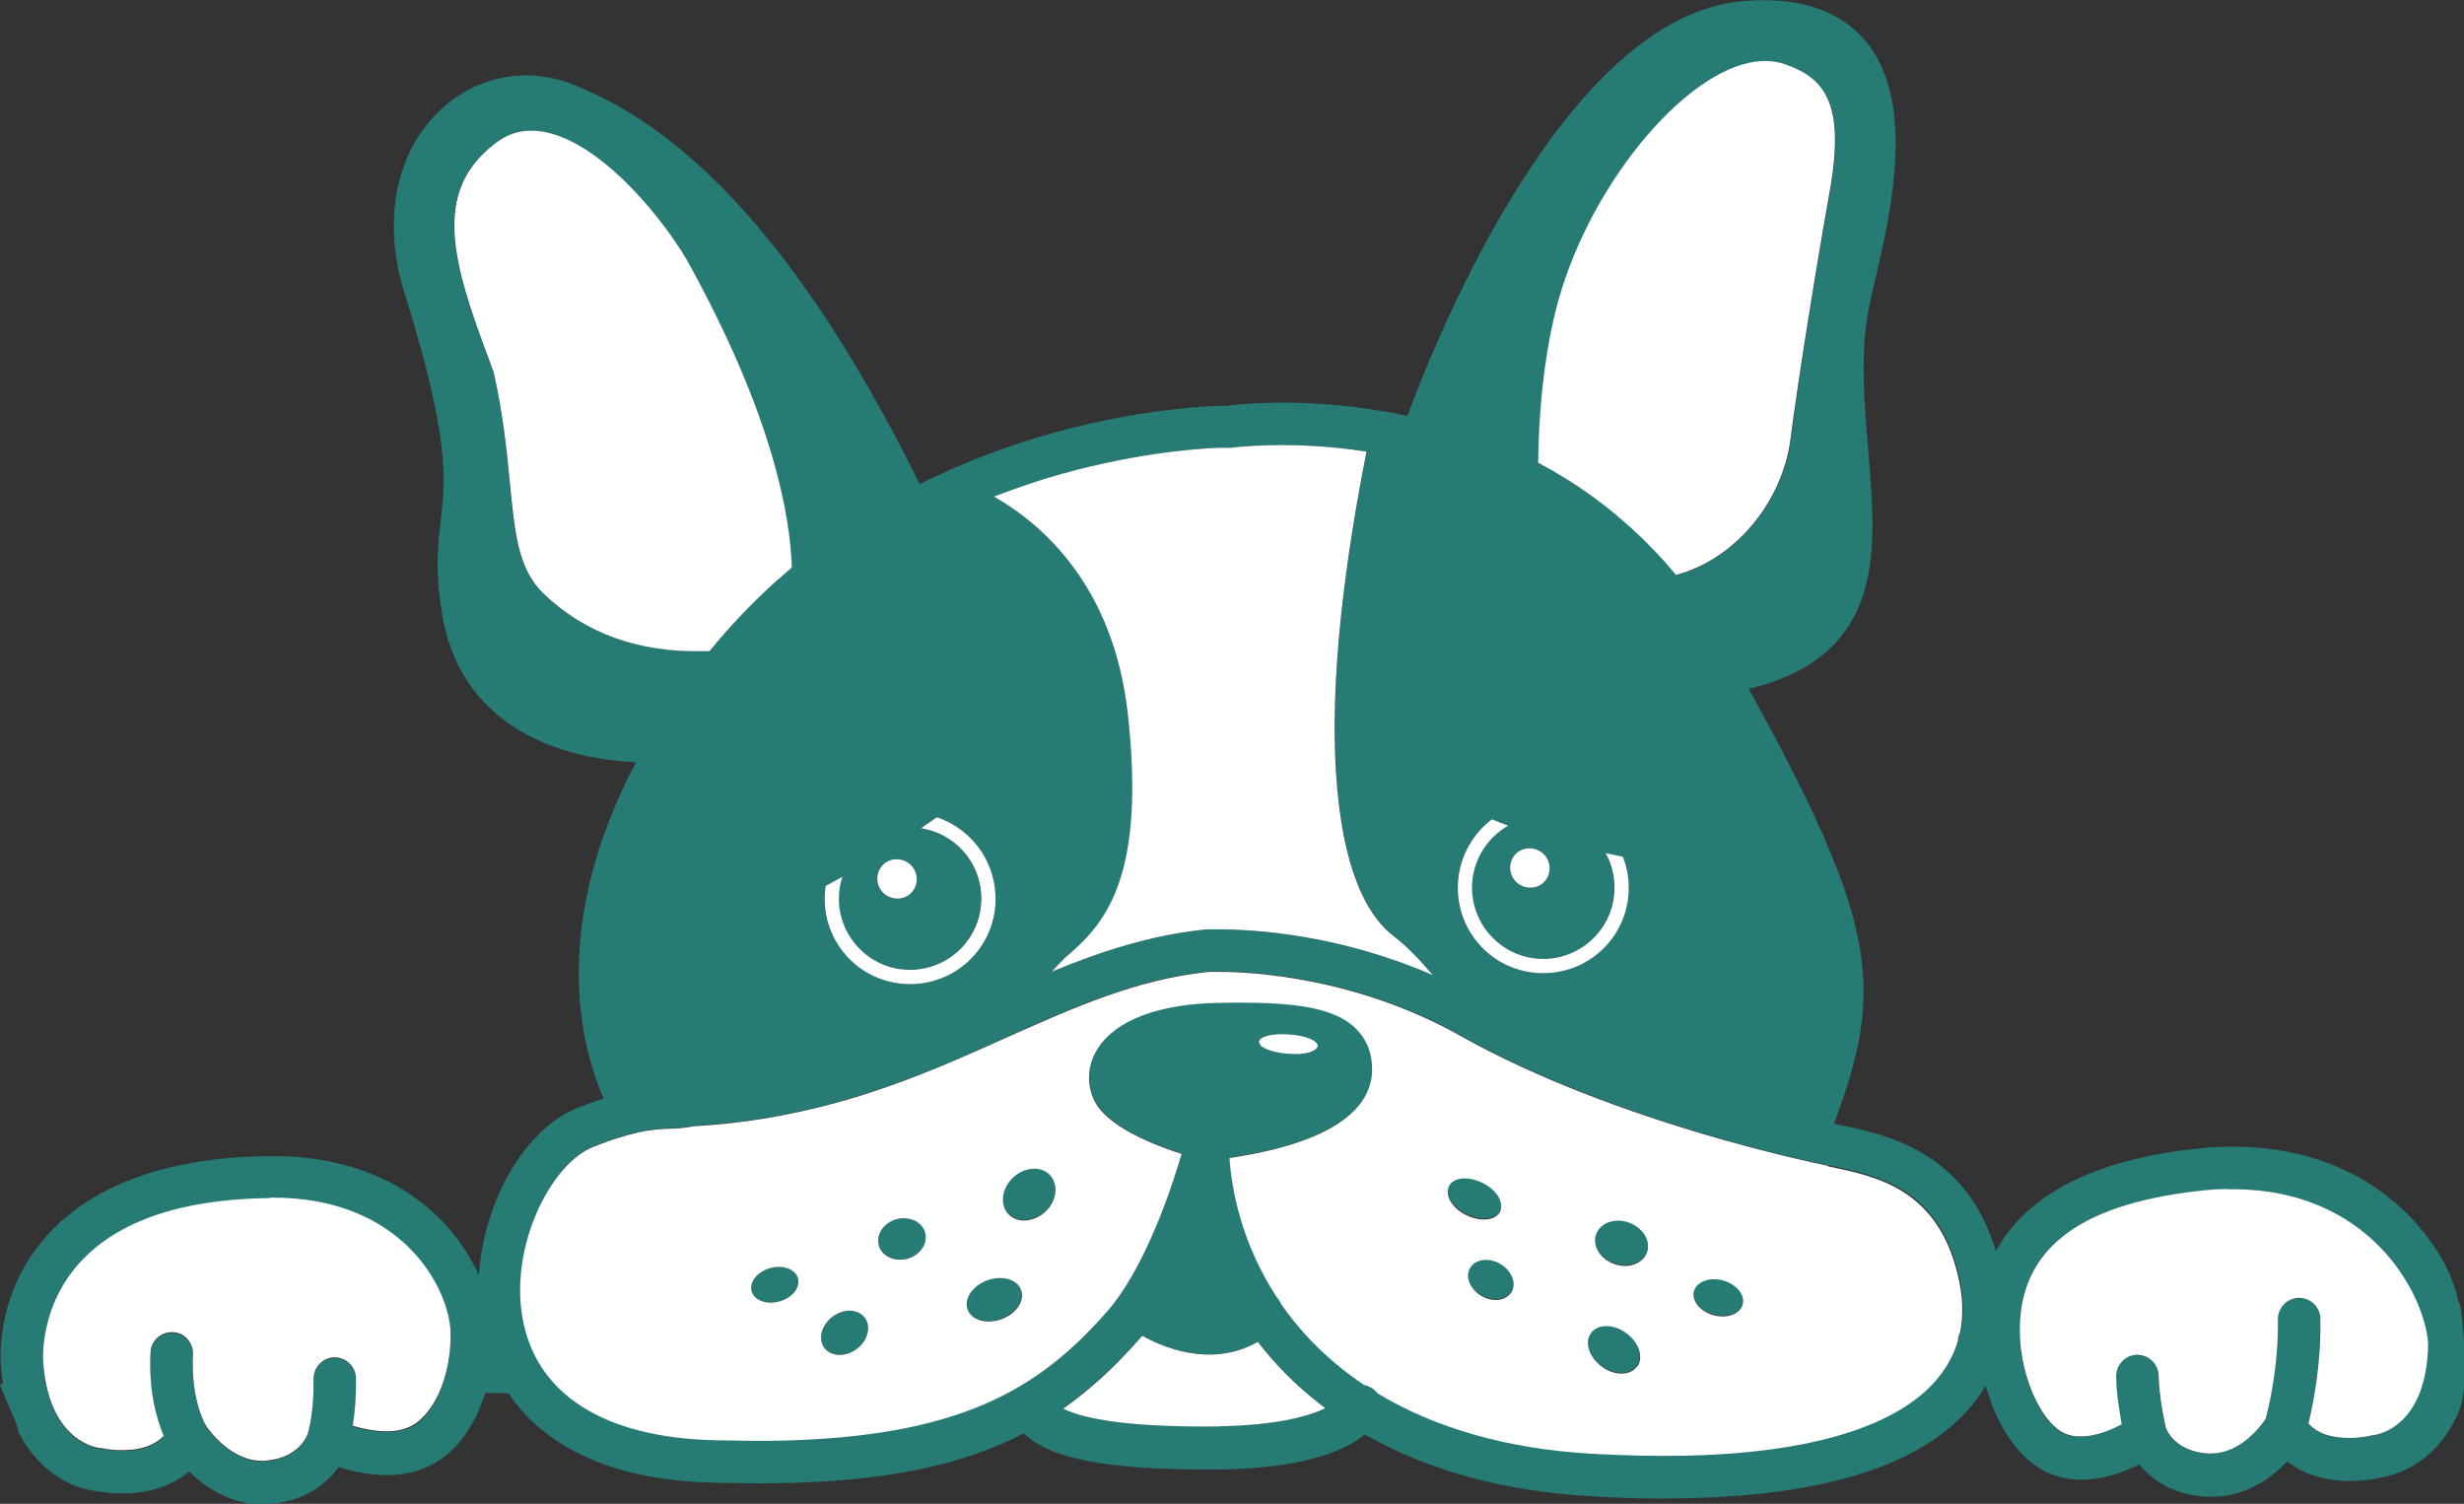 <?xml version="1.0" encoding="UTF-8"?>
<svg id="Layer_2" data-name="Layer 2" xmlns="http://www.w3.org/2000/svg" viewBox="0 0 96.9 59.14">
  <rect x="0" y="0" width="96.9" height="59.14" fill="#333333" stroke="none"/>
  <defs>
    <style>
      .cls-1 {
        fill: none;
      }

      .cls-2 {
        fill: #fff;
      }

      .cls-3 {
        fill: #267c75;
      }
    </style>
  </defs>
  <g id="Layer_1-2" data-name="Layer 1">
    <g>
      <path class="cls-1" d="m62.9,19.73c-.37-.28-.76-.55-1.15-.8.39.25.78.52,1.15.8Z"/>
      <path class="cls-3" d="m35.25,47.94c-.5.14-.81.6-.69,1.03.12.43.62.66,1.13.52.5-.14.81-.6.69-1.03-.12-.43-.62-.66-1.13-.52Z"/>
      <path class="cls-3" d="m30.29,49.86c-.5.14-.83.55-.73.91.1.36.59.54,1.09.4.5-.14.83-.55.73-.91-.1-.36-.59-.54-1.09-.4Z"/>
      <path class="cls-3" d="m32.74,51.77c-.44.33-.58.88-.32,1.23.26.35.83.37,1.27.04.44-.33.58-.88.32-1.23-.26-.35-.83-.37-1.27-.04Z"/>
      <path class="cls-3" d="m39.84,46.28c-.45.42-.53,1.07-.18,1.44.35.37,1,.33,1.45-.1.45-.42.53-1.07.18-1.44-.35-.37-1-.33-1.45.1Z"/>
      <path class="cls-3" d="m38.82,50.33c-.58.21-.93.72-.78,1.14.15.42.75.6,1.33.39.58-.21.93-.72.78-1.14-.15-.42-.75-.6-1.33-.39Z"/>
      <path class="cls-3" d="m58.99,47.62c.17-.35-.14-.86-.69-1.13-.56-.27-1.15-.21-1.32.13-.17.35.14.86.69,1.13.56.27,1.15.21,1.32-.14Z"/>
      <path class="cls-3" d="m67.77,50.33c-.53-.15-1.04.03-1.15.41-.11.37.23.8.76.95.53.15,1.04-.03,1.15-.41.11-.37-.23-.8-.76-.95Z"/>
      <path class="cls-3" d="m58.99,49.67c-.45-.26-.98-.18-1.18.17-.2.35,0,.85.46,1.1.45.26.98.18,1.18-.17.2-.35,0-.85-.46-1.1Z"/>
      <path class="cls-3" d="m64.06,48.05c-.55-.2-1.13.01-1.29.46-.16.45.16.98.71,1.17.55.2,1.13-.01,1.29-.46.16-.45-.16-.98-.71-1.17Z"/>
      <path class="cls-3" d="m63.95,52.4c-.5-.37-1.12-.37-1.39-.01-.27.36-.08.95.42,1.32.5.37,1.12.37,1.38.01.27-.36.08-.95-.42-1.32Z"/>
      <path class="cls-3" d="m96.69,51.22c-.26-1.23-.93-2.31-1.79-3.24-1.26-1.35-3.55-2.95-7.32-2.88-.43,0-.89.04-1.34.09-2.94.33-6.3,1.33-7.75,4.01-1.19-3.95-4.33-4.59-6.25-4.98-.04,0-.08-.02-.12-.02,1.98-5.3,1.8-7.77-3.35-17.11,2.28-.54,3.73-1.66,4.4-3.41.66-1.72.48-3.79.3-5.98-.16-1.94-.34-3.94.07-5.8.05-.25.12-.53.19-.84.62-2.65,1.66-7.09-.4-9.49-1.02-1.18-2.61-1.7-4.75-1.53-7,.55-12.11,13.28-13.23,16.31-.01,0-.03,0-.04,0-.01-.01-.81-.17-.83-.16-3.27-.58-5.81-.29-6.25-.23-.06,0-.15,0-.26,0-.93.03-3.74.21-7.23,1.26-1.17.36-2.49.84-3.87,1.48-.01,0-.47.22-.48.23-.07.04-.15.07-.22.11-4.29-8.67-8.76-13.82-13.67-15.73-1.78-.69-3.7-.33-5.12.96-1.76,1.6-2.34,4.22-1.54,7.04,1.88,5.94,1.68,7.59,1.49,9.18-.11.96-.23,1.95.06,3.68.45,2.7,2.16,4.56,4.96,5.38.99.29,1.94.39,2.66.43-1.39,2.63-2.44,5.8-2.22,9.18.12,1.81.57,3.19.95,4.04-.3.1-.62.21-.98.35-2.13.83-3.73,3.69-3.93,6.6-.31-.69-.77-1.42-1.41-2.09-1.14-1.2-3.25-2.63-6.82-2.59h-.15C2.77,45.59.03,49.65.02,53.41c0,.01,0,.03,0,.04.02.35.05.67.1.98-.04,0-.08.01-.12.02.11.28.22.56.34.83.02.06.05.11.07.17-.05-.13-.05-.13,0-.01.06.14.12.28.18.42.07.16.11.31.14.47.83,1.62,2.2,2.23,3.07,2.31.16.03.58.1,1.12.09,1.02-.02,1.88-.32,2.52-.86.62.61,1.62,1.31,2.94,1.29.1,0,.21,0,.31-.02,1.42-.15,2.21-.86,2.63-1.45.5.16,1.2.33,1.95.32.49,0,.95-.09,1.36-.25,1.24-.47,2.04-1.65,2.45-2.98.3,0,.65,0,.92.02.42.62.93,1.16,1.55,1.62,1.59,1.2,3.8,1.83,6.55,1.89.86.02,1.7.03,2.47.02,4.12-.07,7.16-.65,9.69-1.96.83.79,2.52,1.45,7.49,1.42.08,0,.16,0,.26,0,2.18-.04,3.86-.35,4.99-.94.28-.14.5-.29.67-.44,2.45,1.4,5.44,2.23,8.85,2.43,1.3.08,2.54.11,3.7.08,5.66-.1,9.49-1.35,11.39-3.73.18-.23.34-.46.48-.7.44,1.61,1.37,3.08,2.71,3.53.35.12.74.18,1.13.17.86-.02,1.65-.32,2.2-.6.45.55,1.25,1.18,2.61,1.27.1,0,.21,0,.31,0,1.32-.02,2.3-.76,2.9-1.39.65.52,1.52.79,2.55.77.54,0,.97-.1,1.12-.13.25-.04,1.03-.2,1.81-.84.45-.37.95-.96,1.3-1.85.33-.84.19-2.87.06-3.82-.02-.13-.04-.25-.06-.37Zm-80.67,4.96c-.24.09-.51.14-.8.14-.5,0-.99-.1-1.35-.22.08-.47.14-1.1.13-1.87,0-.46-.39-.83-.85-.82-.46,0-.83.39-.82.85.02,1.02-.12,1.74-.2,2.06,0,.02-.02.05-.02.07-.03.1-.34.94-1.61,1.08-.06,0-.11,0-.17.01h0c-1.31.02-2.2-1.35-2.21-1.36,0,0,0,0-.01-.01,0,0,0,0,0,0,0,0-.61-.97-.52-2.81.02-.46-.33-.85-.79-.88-.46-.02-.85.33-.88.79-.08,1.58.25,2.68.52,3.29-.34.36-.87.55-1.57.56-.45,0-.79-.06-.79-.06-.04,0-.09-.02-.13-.02-.02,0-2.11-.17-2.26-3.56,0-1.46.67-6.13,8.78-6.27h.14c5.25-.06,7.08,3.63,7.11,5.32.03,1.75-.7,3.35-1.7,3.73ZM61.31,11.81c1.33-4.78,5.26-9.35,8.07-9.4.31,0,.6.04.88.14,1.56.57,2.34,1.58,1.7,5.08-.54,2.95-1.26,7.53-1.52,9.61-.32,2.54-2.22,4.77-4.51,5.38-.57-.69-1.17-1.31-1.79-1.87-.03-.02-.05-.05-.08-.07-.08-.07-.16-.14-.24-.21-.06-.05-.12-.11-.19-.16-.05-.04-.1-.09-.15-.13-.18-.15-.37-.3-.56-.44,0,0,0,0,0,0,0,0,0,0,0,0,0,0,0,0,0,0-.37-.28-.76-.55-1.15-.8,0,0-.01,0-.02-.01-.18-.12-.37-.23-.56-.34-.03-.02-.07-.04-.1-.06-.19-.11-.37-.21-.57-.31.03-1.81.2-4.23.8-6.4Zm-1.62,21.7c.34-.26.83-.19,1.09.16.26.34.2.83-.14,1.09-.34.26-.83.19-1.09-.16-.26-.34-.2-.83.14-1.09Zm-1.03-1.29c.2.08.41.16.64.25-.86.49-1.44,1.43-1.42,2.49.03,1.55,1.3,2.78,2.85,2.75,1.55-.03,2.78-1.3,2.75-2.85,0-.48-.14-.92-.35-1.31.22.05.45.09.68.14.14.36.22.75.23,1.16.03,1.86-1.45,3.39-3.3,3.42-1.86.03-3.39-1.45-3.42-3.3-.02-1.12.51-2.12,1.34-2.75Zm-17.49-13.41c3.24-.99,5.9-1.17,6.79-1.2.2,0,.31,0,.32,0,.04,0,.08,0,.13,0,.03,0,2.31-.32,5.34.15-1.07,5.43-1.46,9.89-1.15,13.28.33,3.64,1.39,5.15,2.21,5.77.48.36,1.02.94,1.55,1.54-3.7-1.61-7.06-1.79-8.39-1.8-.09,0-.17,0-.24,0-.18,0-.28,0-.28,0-.01,0-.02,0-.03,0-2.19.22-4.13.86-6.04,1.66.13-.15.27-.3.43-.46.08-.08.18-.17.3-.27,1.46-1.27,2.95-3.14,2.25-9.43-.55-4.97-3.31-7.4-5.24-8.51.72-.29,1.42-.52,2.07-.72Zm-6.38,15.13c.34-.26.83-.19,1.09.16.26.34.2.83-.14,1.09-.34.26-.83.19-1.09-.16-.26-.34-.2-.83.14-1.09Zm-2.33.9c.21-.11.43-.23.66-.36-.09.29-.14.59-.14.91.03,1.55,1.3,2.78,2.85,2.75,1.55-.03,2.78-1.3,2.75-2.85-.02-1.38-1.05-2.51-2.37-2.72.2-.14.41-.28.62-.43,1.32.44,2.28,1.67,2.31,3.14.03,1.86-1.45,3.39-3.3,3.42-1.86.03-3.39-1.45-3.42-3.3,0-.19.01-.38.04-.56Zm-11.1-11.5c-.99-.96-1.13-2.32-1.32-4.37-.12-1.23-.25-2.63-.62-4.26,0-.04-.02-.07-.03-.11l-.15-.41c-1.47-3.91-2.26-6.61.17-8.51.45-.35.92-.53,1.44-.54,2.28-.04,4.98,3.09,6.15,5.08,3.4,6.12,4.07,10.09,4.13,12.1-.19.16-.37.32-.55.48,0,0-.01,0-.02.01-.12.11-.24.21-.35.32-.8.74-1.58,1.57-2.32,2.48-.09,0-.18,0-.28,0h0c-2.54.04-4.64-.72-6.25-2.27Zm26.6,32.75c-.08,0-.17,0-.25,0-2.95.02-4.93-.21-5.91-.7,1.05-.74,2.03-1.64,2.98-2.72.04-.05.09-.1.13-.15.7.4,1.69.76,2.72.74.11,0,.22,0,.33-.02.5-.05,1.01-.19,1.49-.48.21.28.44.55.68.81.6.66,1.26,1.26,1.98,1.8-.65.31-1.88.67-4.15.71Zm29.13-3.7c-.04.1-.07.2-.08.31-.15.52-.4.99-.75,1.43-1.55,1.94-5.05,3.01-10.11,3.1-1.11.02-2.31,0-3.57-.08-3.28-.19-6.12-1-8.39-2.37-.1-.14-.24-.25-.41-.3-.04-.01-.08-.02-.12-.03-.86-.57-1.63-1.23-2.31-1.98-.36-.4-.68-.81-.96-1.21-.04-.09-.09-.17-.16-.25,0,0,0,0,0,0-1.39-2.12-1.78-4.2-1.87-5.49,1.95-.29,3.25-.73,4.11-1.25,1.16-.7,1.5-1.52,1.5-2.23,0-.64-.21-1.18-.63-1.6-.92-.91-2.67-1.07-5.38-1.02-.01,0-.02,0-.03,0-2.34.04-4.02.67-4.74,1.78-.39.6-.46,1.31-.19,1.96.15.35.44.66.8.94.77.58,1.87,1.01,2.68,1.26-.42,1.43-1.45,4.52-2.95,6.22-2.67,3.03-5.77,4.93-13.01,5.06-.75.01-1.56,0-2.4-.02-4.34-.09-7.03-1.8-7.56-4.8-.5-2.84,1.11-6.08,2.79-6.74.73-.28,1.27-.45,1.7-.55.04,0,.08-.02.12-.03.49-.1.83-.12,1.15-.13.3-.01.61-.02.98-.1,1.28-.07,2.47-.23,3.59-.45,3.44-.67,6.21-1.91,8.71-3.04,2.62-1.18,5.1-2.29,7.95-2.58.03,0,.1,0,.2,0,.06,0,.13,0,.22,0,1.22,0,5.36.2,9.48,2.52,3.03,1.71,6.58,2.97,9.41,3.82,2.63.79,4.64,1.21,5.06,1.29,1.96.4,4.41.9,5.16,4.52.15.72.16,1.4.03,2.02Zm-27.6-11.42c.02-.21.55-.34,1.18-.29.64.05,1.14.26,1.13.46,0,.08-.09.15-.22.2-.22.08-.57.12-.96.09-.51-.04-.93-.18-1.07-.34-.04-.04-.06-.08-.05-.13Zm43.85,15.48c-.05,0-.08.01-.13.02,0,0-.34.09-.79.09-.74.01-1.29-.18-1.65-.57.18-.72.5-2.29.47-4.12,0-.46-.39-.83-.85-.82-.46,0-.83.39-.82.85.03,1.89-.37,3.5-.48,3.91-.19.29-.98,1.34-2.11,1.36-.05,0-.11,0-.17,0-1.23-.08-1.59-.86-1.64-.99-.05-.2-.27-1.21-.29-2.07,0-.46-.39-.83-.85-.82-.46,0-.83.39-.82.85.01.67.12,1.39.22,1.88-.39.21-.98.47-1.57.48-.21,0-.4-.02-.57-.08-.97-.33-1.84-2.2-1.87-4-.06-3.21,2.23-5.03,7-5.57.4-.05.8-.07,1.18-.08,5.55-.1,7.73,4.09,7.88,6.05-.04,3.27-1.93,3.6-2.14,3.62Z"/>
      <path class="cls-2" d="m10.61,47.12h-.14c-8.11.14-8.77,4.81-8.78,6.27.16,3.39,2.24,3.56,2.26,3.56.04,0,.09,0,.13.02,0,0,.34.07.79.06.7-.01,1.22-.2,1.57-.56-.26-.61-.6-1.71-.52-3.29.02-.46.42-.81.88-.79.46.02.81.42.79.88-.09,1.84.51,2.8.52,2.81,0,0,0,0,0,0,0,0,0,0,.01.01,0,.01.9,1.38,2.21,1.36h0c.05,0,.11,0,.17-.01,1.27-.13,1.58-.98,1.61-1.08,0-.02.01-.05.02-.07.08-.31.22-1.04.2-2.06,0-.46.36-.84.82-.85.46,0,.84.36.85.82.01.77-.05,1.4-.13,1.87.36.11.85.22,1.35.22.3,0,.57-.05.8-.14,1-.38,1.73-1.98,1.7-3.73-.03-1.69-1.86-5.38-7.11-5.32Z"/>
      <path class="cls-2" d="m47.97,56.09c2.27-.04,3.5-.4,4.15-.71-.72-.54-1.39-1.14-1.98-1.8-.24-.26-.46-.53-.68-.81-.48.28-.99.43-1.49.48-.11.01-.22.02-.33.02-1.03.02-2.02-.34-2.72-.74-.04.05-.08.1-.13.15-.95,1.08-1.93,1.98-2.98,2.72.98.48,2.96.72,5.91.7.09,0,.17,0,.25,0Z"/>
      <path class="cls-2" d="m19.4,14.6s.02.07.03.11c.36,1.62.5,3.02.62,4.26.2,2.05.33,3.41,1.32,4.37,1.61,1.55,3.71,2.32,6.25,2.27h0c.09,0,.18,0,.28,0,.74-.91,1.52-1.73,2.32-2.48.12-.11.24-.22.35-.32,0,0,.01,0,.02-.01.18-.16.36-.32.55-.48-.06-2.01-.73-5.98-4.13-12.1-1.17-1.99-3.87-5.12-6.15-5.08-.52,0-.99.18-1.44.54-2.42,1.9-1.64,4.61-.17,8.51l.15.41Z"/>
      <path class="cls-2" d="m32.47,34.84c-.03.18-.04.37-.04.56.03,1.86,1.56,3.34,3.42,3.3,1.86-.03,3.34-1.56,3.3-3.42-.03-1.47-.99-2.7-2.31-3.14-.21.15-.42.29-.62.43,1.32.21,2.35,1.33,2.37,2.72.03,1.55-1.21,2.82-2.75,2.85-1.55.03-2.82-1.21-2.85-2.75,0-.32.04-.62.14-.91-.23.13-.45.24-.66.36Z"/>
      <path class="cls-2" d="m39.11,19.54c1.93,1.11,4.68,3.54,5.24,8.51.7,6.28-.8,8.16-2.25,9.43-.12.1-.22.19-.3.27-.16.16-.3.32-.43.46,1.91-.79,3.85-1.43,6.04-1.66.01,0,.02,0,.03,0,0,0,.1,0,.28,0,.07,0,.15,0,.24,0,1.33,0,4.69.19,8.39,1.8-.52-.61-1.07-1.18-1.55-1.54-.83-.63-1.88-2.13-2.21-5.77-.31-3.39.08-7.85,1.15-13.28-3.03-.47-5.31-.15-5.34-.15-.04,0-.08,0-.13,0,0,0-.12,0-.32,0-.89.03-3.56.22-6.79,1.2-.65.2-1.34.44-2.07.72Z"/>
      <path class="cls-2" d="m35.75,35.19c.34-.26.4-.75.14-1.09-.26-.34-.75-.41-1.09-.16-.34.26-.4.75-.14,1.09.26.34.75.41,1.09.16Z"/>
      <path class="cls-2" d="m61.17,18.58c.19.11.37.22.56.34,0,0,.01,0,.02.01.39.25.78.52,1.15.8,0,0,0,0,0,0,0,0,0,0,0,0,0,0,0,0,0,0,.19.14.38.29.56.44.05.04.1.08.15.13.06.05.13.11.19.16.08.07.16.14.24.21.03.02.05.05.08.07.62.56,1.22,1.18,1.79,1.87,2.29-.6,4.19-2.83,4.51-5.38.26-2.07.99-6.65,1.52-9.61.64-3.5-.14-4.52-1.7-5.08-.28-.1-.57-.15-.88-.14-2.81.05-6.73,4.62-8.07,9.4-.6,2.16-.78,4.59-.8,6.4.19.1.38.21.57.31.03.02.07.04.1.06Z"/>
      <path class="cls-2" d="m87.61,46.76c-.38,0-.78.03-1.18.08-4.77.54-7.05,2.36-7,5.57.03,1.81.91,3.68,1.87,4,.17.06.37.09.57.08.6-.01,1.19-.27,1.57-.48-.09-.49-.21-1.21-.22-1.88,0-.46.36-.84.82-.85.46,0,.84.36.85.82.02.86.24,1.87.29,2.07.05.13.41.91,1.64.99.06,0,.11,0,.17,0,1.14-.02,1.92-1.08,2.11-1.36.11-.41.51-2.02.48-3.91,0-.46.36-.84.82-.85.46,0,.84.36.85.82.03,1.83-.29,3.4-.47,4.12.35.39.9.58,1.65.57.45,0,.78-.09.79-.09.05-.01.08-.02.13-.02.2-.03,2.1-.36,2.14-3.62-.15-1.96-2.33-6.15-7.88-6.05Z"/>
      <path class="cls-2" d="m59.31,32.47c-.23-.08-.45-.17-.64-.25-.83.63-1.36,1.63-1.34,2.75.03,1.86,1.56,3.34,3.42,3.3,1.86-.03,3.34-1.56,3.3-3.42,0-.41-.09-.8-.23-1.16-.23-.05-.46-.09-.68-.14.22.39.34.83.35,1.31.03,1.55-1.21,2.82-2.75,2.85-1.55.03-2.82-1.21-2.85-2.75-.02-1.06.56-2,1.42-2.49Z"/>
      <path class="cls-2" d="m71.91,45.85c-.42-.08-2.43-.51-5.06-1.29-2.83-.85-6.37-2.11-9.41-3.82-4.12-2.32-8.26-2.52-9.48-2.52-.09,0-.16,0-.22,0-.1,0-.17,0-.2,0-2.85.29-5.32,1.41-7.95,2.58-2.51,1.13-5.27,2.37-8.71,3.04-1.12.22-2.31.38-3.59.45-.37.08-.68.09-.98.1-.32.01-.66.03-1.15.13-.04,0-.08.02-.12.03-.43.1-.97.26-1.7.55-1.68.66-3.3,3.9-2.79,6.74.53,3,3.22,4.7,7.56,4.8.84.02,1.65.03,2.4.02,7.24-.13,10.34-2.03,13.01-5.06,1.5-1.7,2.53-4.79,2.95-6.22-.81-.26-1.91-.68-2.68-1.26-.37-.28-.66-.59-.8-.94-.27-.64-.2-1.36.19-1.96.72-1.11,2.41-1.74,4.74-1.78.01,0,.02,0,.03,0,2.71-.05,4.46.11,5.38,1.02.42.42.63.95.63,1.6,0,.71-.34,1.53-1.5,2.23-.85.51-2.16.96-4.11,1.25.09,1.28.48,3.37,1.87,5.49,0,0,0,0,0,0,.07.07.12.16.16.25.28.41.6.81.96,1.21.67.74,1.45,1.4,2.31,1.98.04,0,.08.02.12.03.17.06.31.17.41.3,2.27,1.37,5.11,2.18,8.39,2.37,1.26.07,2.46.1,3.57.08,5.07-.09,8.56-1.16,10.11-3.1.35-.44.6-.91.75-1.43,0-.11.03-.22.08-.31.13-.62.12-1.3-.03-2.02-.75-3.62-3.2-4.12-5.16-4.52Zm-41.26,5.33c-.5.14-.99-.04-1.09-.4-.1-.36.22-.77.73-.91.5-.14.99.04,1.09.4.1.36-.22.77-.73.91Zm3.04,1.87c-.44.33-1,.31-1.27-.04-.26-.35-.12-.9.32-1.23s1-.31,1.27.04c.26.35.12.9-.32,1.23Zm2-3.55c-.5.14-1.01-.09-1.13-.52-.12-.43.19-.89.69-1.03.5-.14,1.01.09,1.13.52.12.43-.19.89-.69,1.03Zm3.69,2.38c-.58.21-1.18.04-1.33-.39-.15-.42.2-.93.78-1.14.58-.21,1.18-.04,1.33.39.15.42-.2.93-.78,1.14Zm1.73-4.23c-.45.42-1.1.47-1.45.1-.35-.37-.27-1.02.18-1.44.45-.42,1.1-.47,1.45-.1.35.37.27,1.02-.18,1.44Zm15.87-1c.17-.35.76-.41,1.32-.13.56.27.86.78.69,1.13s-.76.41-1.32.14c-.56-.27-.86-.78-.69-1.13Zm2.47,4.15c-.2.35-.73.43-1.18.17-.45-.26-.66-.75-.46-1.1.2-.35.73-.43,1.18-.17.45.26.66.75.46,1.1Zm4.92,2.95c-.27.36-.89.36-1.38-.01-.5-.37-.69-.96-.42-1.32.27-.36.89-.36,1.39.01.5.37.69.96.42,1.32Zm.4-4.5c-.16.45-.74.66-1.29.46-.55-.2-.87-.72-.71-1.17.16-.45.74-.66,1.29-.46.55.2.87.72.71,1.17Zm3.76,2.06c-.11.37-.62.56-1.15.41-.53-.15-.87-.58-.76-.95.11-.37.62-.56,1.15-.41.53.15.87.58.76.95Z"/>
      <path class="cls-2" d="m59.69,33.51c-.34.26-.4.75-.14,1.09.26.34.75.41,1.09.16.34-.26.4-.75.14-1.09-.26-.34-.75-.41-1.09-.16Z"/>
      <path class="cls-2" d="m51.6,41.34c.13-.05.21-.12.22-.2.02-.21-.49-.42-1.13-.46-.64-.05-1.17.08-1.18.29,0,.04.02.09.05.13.14.16.57.3,1.07.34.39.03.75,0,.96-.09Z"/>
    </g>
  </g>
</svg>
